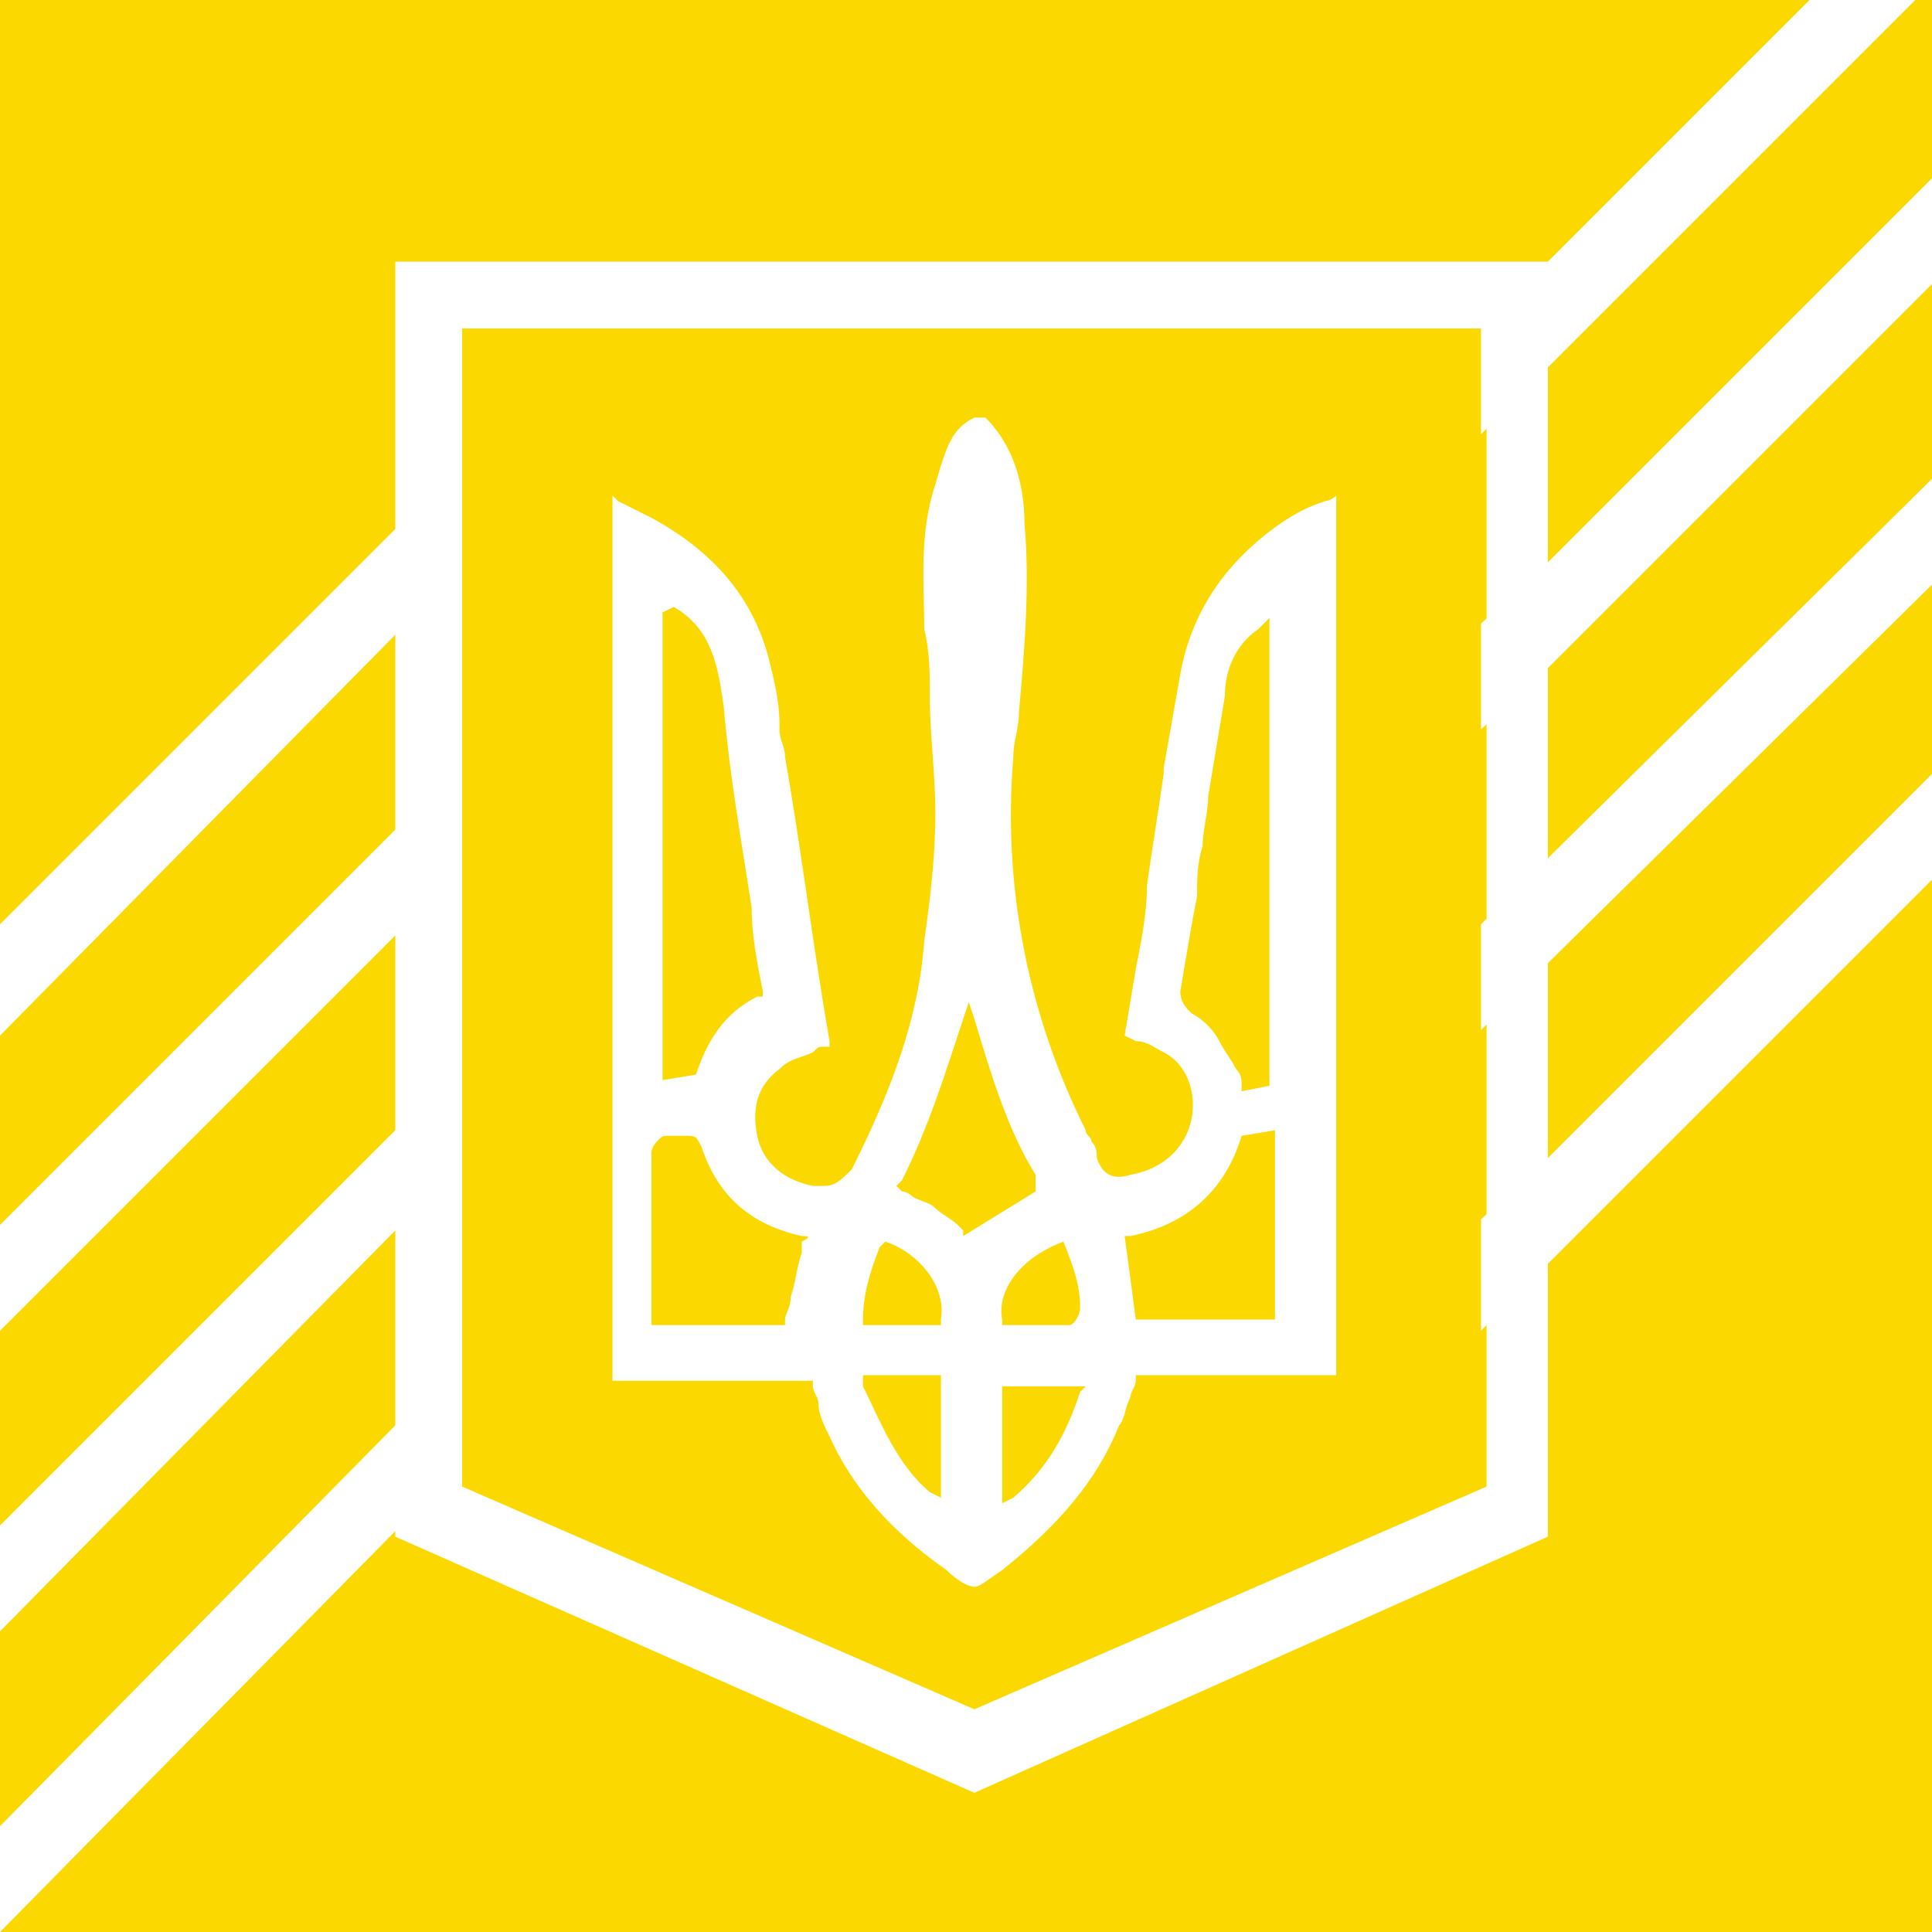 <?xml version="1.0" encoding="utf-8"?>
<!-- Generator: Adobe Illustrator 19.2.0, SVG Export Plug-In . SVG Version: 6.00 Build 0)  -->
<svg version="1.1" id="Layer_1" xmlns="http://www.w3.org/2000/svg" xmlns:xlink="http://www.w3.org/1999/xlink" x="0px" y="0px"
	 viewBox="0 0 34.7 34.7" style="enable-background:new 0 0 34.7 34.7;" xml:space="preserve">
<style type="text/css">
	.st0{fill:#FBD900;}
	.st1{fill:#FFFFFF;}
	.st2{fill:none;}
</style>
<rect y="0" class="st0" width="34.7" height="34.7"/>
<polygon class="st1" points="7.1,4.7 27.8,4.7 27.8,27.6 17.5,32.2 7.1,27.6 "/>
<g>
	<g>
		<path class="st0" d="M15.5,24.9c0.3,0.6,0.6,1.4,1.2,1.9l0.2,0.1v-2.2h-1.4L15.5,24.9z"/>
		<path class="st0" d="M15.9,22.3L15.9,22.3l-0.1,0.1c-0.2,0.5-0.3,0.9-0.3,1.3v0.1h1.4v-0.1C17,23.1,16.5,22.5,15.9,22.3z"/>
		<path class="st0" d="M18.6,21.1c-0.5-0.8-0.8-1.8-1.1-2.8L17.4,18l-0.1,0.3c-0.3,0.9-0.6,1.9-1.1,2.9l-0.1,0.1l0.1,0.1
			c0.1,0,0.2,0.1,0.2,0.1c0.2,0.1,0.3,0.1,0.4,0.2s0.3,0.2,0.4,0.3c0.1,0.1,0.1,0.1,0.1,0.1v0.1l1.3-0.8L18.6,21.1z"/>
		<path class="st0" d="M14.4,22.2c-0.9-0.2-1.5-0.7-1.8-1.6c-0.1-0.2-0.1-0.2-0.3-0.2c-0.1,0-0.1,0-0.1,0h-0.1H12
			c-0.1,0-0.1,0-0.2,0.1c-0.1,0.1-0.1,0.2-0.1,0.2l0,0c0,0.9,0,1.9,0,2.8c0,0.1,0,0.1,0,0.1v0.1v0.1h2.4v-0.1c0-0.1,0.1-0.2,0.1-0.4
			l0,0c0.1-0.3,0.1-0.5,0.2-0.8c0-0.1,0-0.2,0-0.2C14.6,22.2,14.5,22.2,14.4,22.2z"/>
		<path class="st0" d="M12.5,19.3c0.2-0.6,0.5-1.1,1.1-1.4h0.1v-0.1c-0.1-0.5-0.2-1-0.2-1.5c-0.2-1.3-0.4-2.4-0.5-3.6
			c-0.1-0.7-0.2-1.4-0.9-1.8L11.9,11v8.4L12.5,19.3L12.5,19.3z"/>
		<path class="st0" d="M18.1,12.8L18.1,12.8L18.1,12.8z"/>
		<path class="st0" d="M18,27l0.2-0.1c0.7-0.6,1-1.3,1.2-1.9l0.1-0.1H18V27L18,27z"/>
		<path class="st0" d="M22,12.5c-0.1,0.6-0.2,1.2-0.3,1.8l0,0c0,0.3-0.1,0.6-0.1,0.9c-0.1,0.3-0.1,0.6-0.1,0.9
			c-0.1,0.5-0.2,1.1-0.3,1.7c0,0.2,0.1,0.3,0.2,0.4c0.2,0.1,0.4,0.3,0.5,0.5s0.2,0.3,0.3,0.5c0.1,0.1,0.1,0.2,0.1,0.3v0.1l0.5-0.1
			v-8.4l-0.2,0.2C22.3,11.5,22,11.9,22,12.5z"/>
		<path class="st0" d="M8.3,5.9v20.8l9.2,4l9.2-4V5.9C26.6,5.9,8.3,5.9,8.3,5.9z M24,24.7h-0.2c-0.2,0-0.5,0-0.7,0
			c-0.4,0-0.8,0-1.1,0h-1.6v0.1c0,0.1-0.1,0.2-0.1,0.3c-0.1,0.2-0.1,0.4-0.2,0.5c-0.4,1-1.1,1.8-2.1,2.6c-0.3,0.2-0.4,0.3-0.5,0.3
			s-0.3-0.1-0.5-0.3c-1-0.7-1.7-1.5-2.1-2.4c-0.1-0.2-0.2-0.4-0.2-0.6c0-0.1-0.1-0.2-0.1-0.3v-0.1H11V8.9L11.1,9
			c0.2,0.1,0.4,0.2,0.6,0.3c1.1,0.6,1.8,1.4,2.1,2.5c0.1,0.4,0.2,0.8,0.2,1.2v0.1c0,0.2,0.1,0.3,0.1,0.5c0.3,1.7,0.5,3.4,0.8,5.1
			v0.1h-0.1c-0.1,0-0.1,0-0.2,0.1C14.4,19,14.2,19,14,19.2c-0.4,0.3-0.5,0.7-0.4,1.2s0.5,0.8,1,0.9c0.1,0,0.1,0,0.2,0
			c0.2,0,0.3-0.1,0.5-0.3c0.7-1.4,1.2-2.7,1.3-4.1c0.1-0.7,0.2-1.5,0.2-2.3c0-0.7-0.1-1.4-0.1-2.1c0-0.4,0-0.8-0.1-1.2
			c0-0.8-0.1-1.7,0.2-2.6c0.2-0.7,0.3-1,0.7-1.2h0.1h0.1c0.5,0.5,0.7,1.2,0.7,1.9c0.1,1.1,0,2.3-0.1,3.4l0,0c0,0.3-0.1,0.5-0.1,0.8
			c-0.2,2.4,0.3,4.7,1.3,6.7c0,0.1,0.1,0.1,0.1,0.2l0,0c0.1,0.1,0.1,0.2,0.1,0.3c0.1,0.3,0.3,0.4,0.6,0.3c0.6-0.1,1-0.5,1.1-1
			s-0.1-1-0.5-1.2c-0.2-0.1-0.3-0.2-0.5-0.2l-0.2-0.1l0.2-1.2c0.1-0.5,0.2-1,0.2-1.5c0.1-0.7,0.2-1.3,0.3-2v-0.1l0.3-1.7
			c0.2-1.1,0.8-2,1.8-2.7c0.3-0.2,0.5-0.3,0.8-0.4c0,0,0.1,0,0.2-0.1l0,0V24.7L24,24.7z"/>
		<path class="st0" d="M22.3,20.4c-0.3,1-1,1.6-2,1.8h-0.1l0.2,1.5h2.5v-3.4L22.3,20.4L22.3,20.4z"/>
		<path class="st0" d="M19.1,22.3L19.1,22.3c-0.8,0.3-1.2,0.9-1.1,1.4v0.1h0.6c0.2,0,0.4,0,0.6,0c0.1,0,0.2-0.2,0.2-0.3
			C19.4,23.1,19.3,22.8,19.1,22.3L19.1,22.3L19.1,22.3z"/>
	</g>
</g>
<polygon class="st1" points="0,34.7 7.1,27.5 7.5,27.2 7.4,25.4 7.1,25.6 0,32.8 "/>
<polygon class="st1" points="34.7,13.9 34.7,15.8 26.6,23.9 26.6,21.9 27.8,20.8 "/>
<polygon class="st1" points="0,29.3 7.1,22.1 7.5,21.8 7.4,19.9 7.1,20.3 0,27.4 "/>
<polygon class="st1" points="34.7,8.6 34.7,10.5 27.8,17.3 26.6,18.5 26.6,16.6 "/>
<polygon class="st1" points="0,23.9 7.1,16.8 7.5,16.4 7.3,14.7 7.1,14.9 0,22 "/>
<polygon class="st1" points="34.7,3.2 34.7,5.1 27.8,12 26.6,13.1 26.6,11.2 27.8,10.1 "/>
<polygon class="st1" points="0,18.6 7.1,11.4 7.5,11.1 7.2,9.4 7.1,9.5 0,16.6 "/>
<polygon class="st1" points="34.4,0 26.6,7.8 26.6,5.9 27.8,4.7 27.8,4.7 32.5,0 "/>
<polyline class="st2" points="-222.8,129.7 -224.7,129.7 -224.7,129.7 "/>
<line class="st2" x1="-222.5" y1="134.8" x2="-222.5" y2="132.9"/>
</svg>
